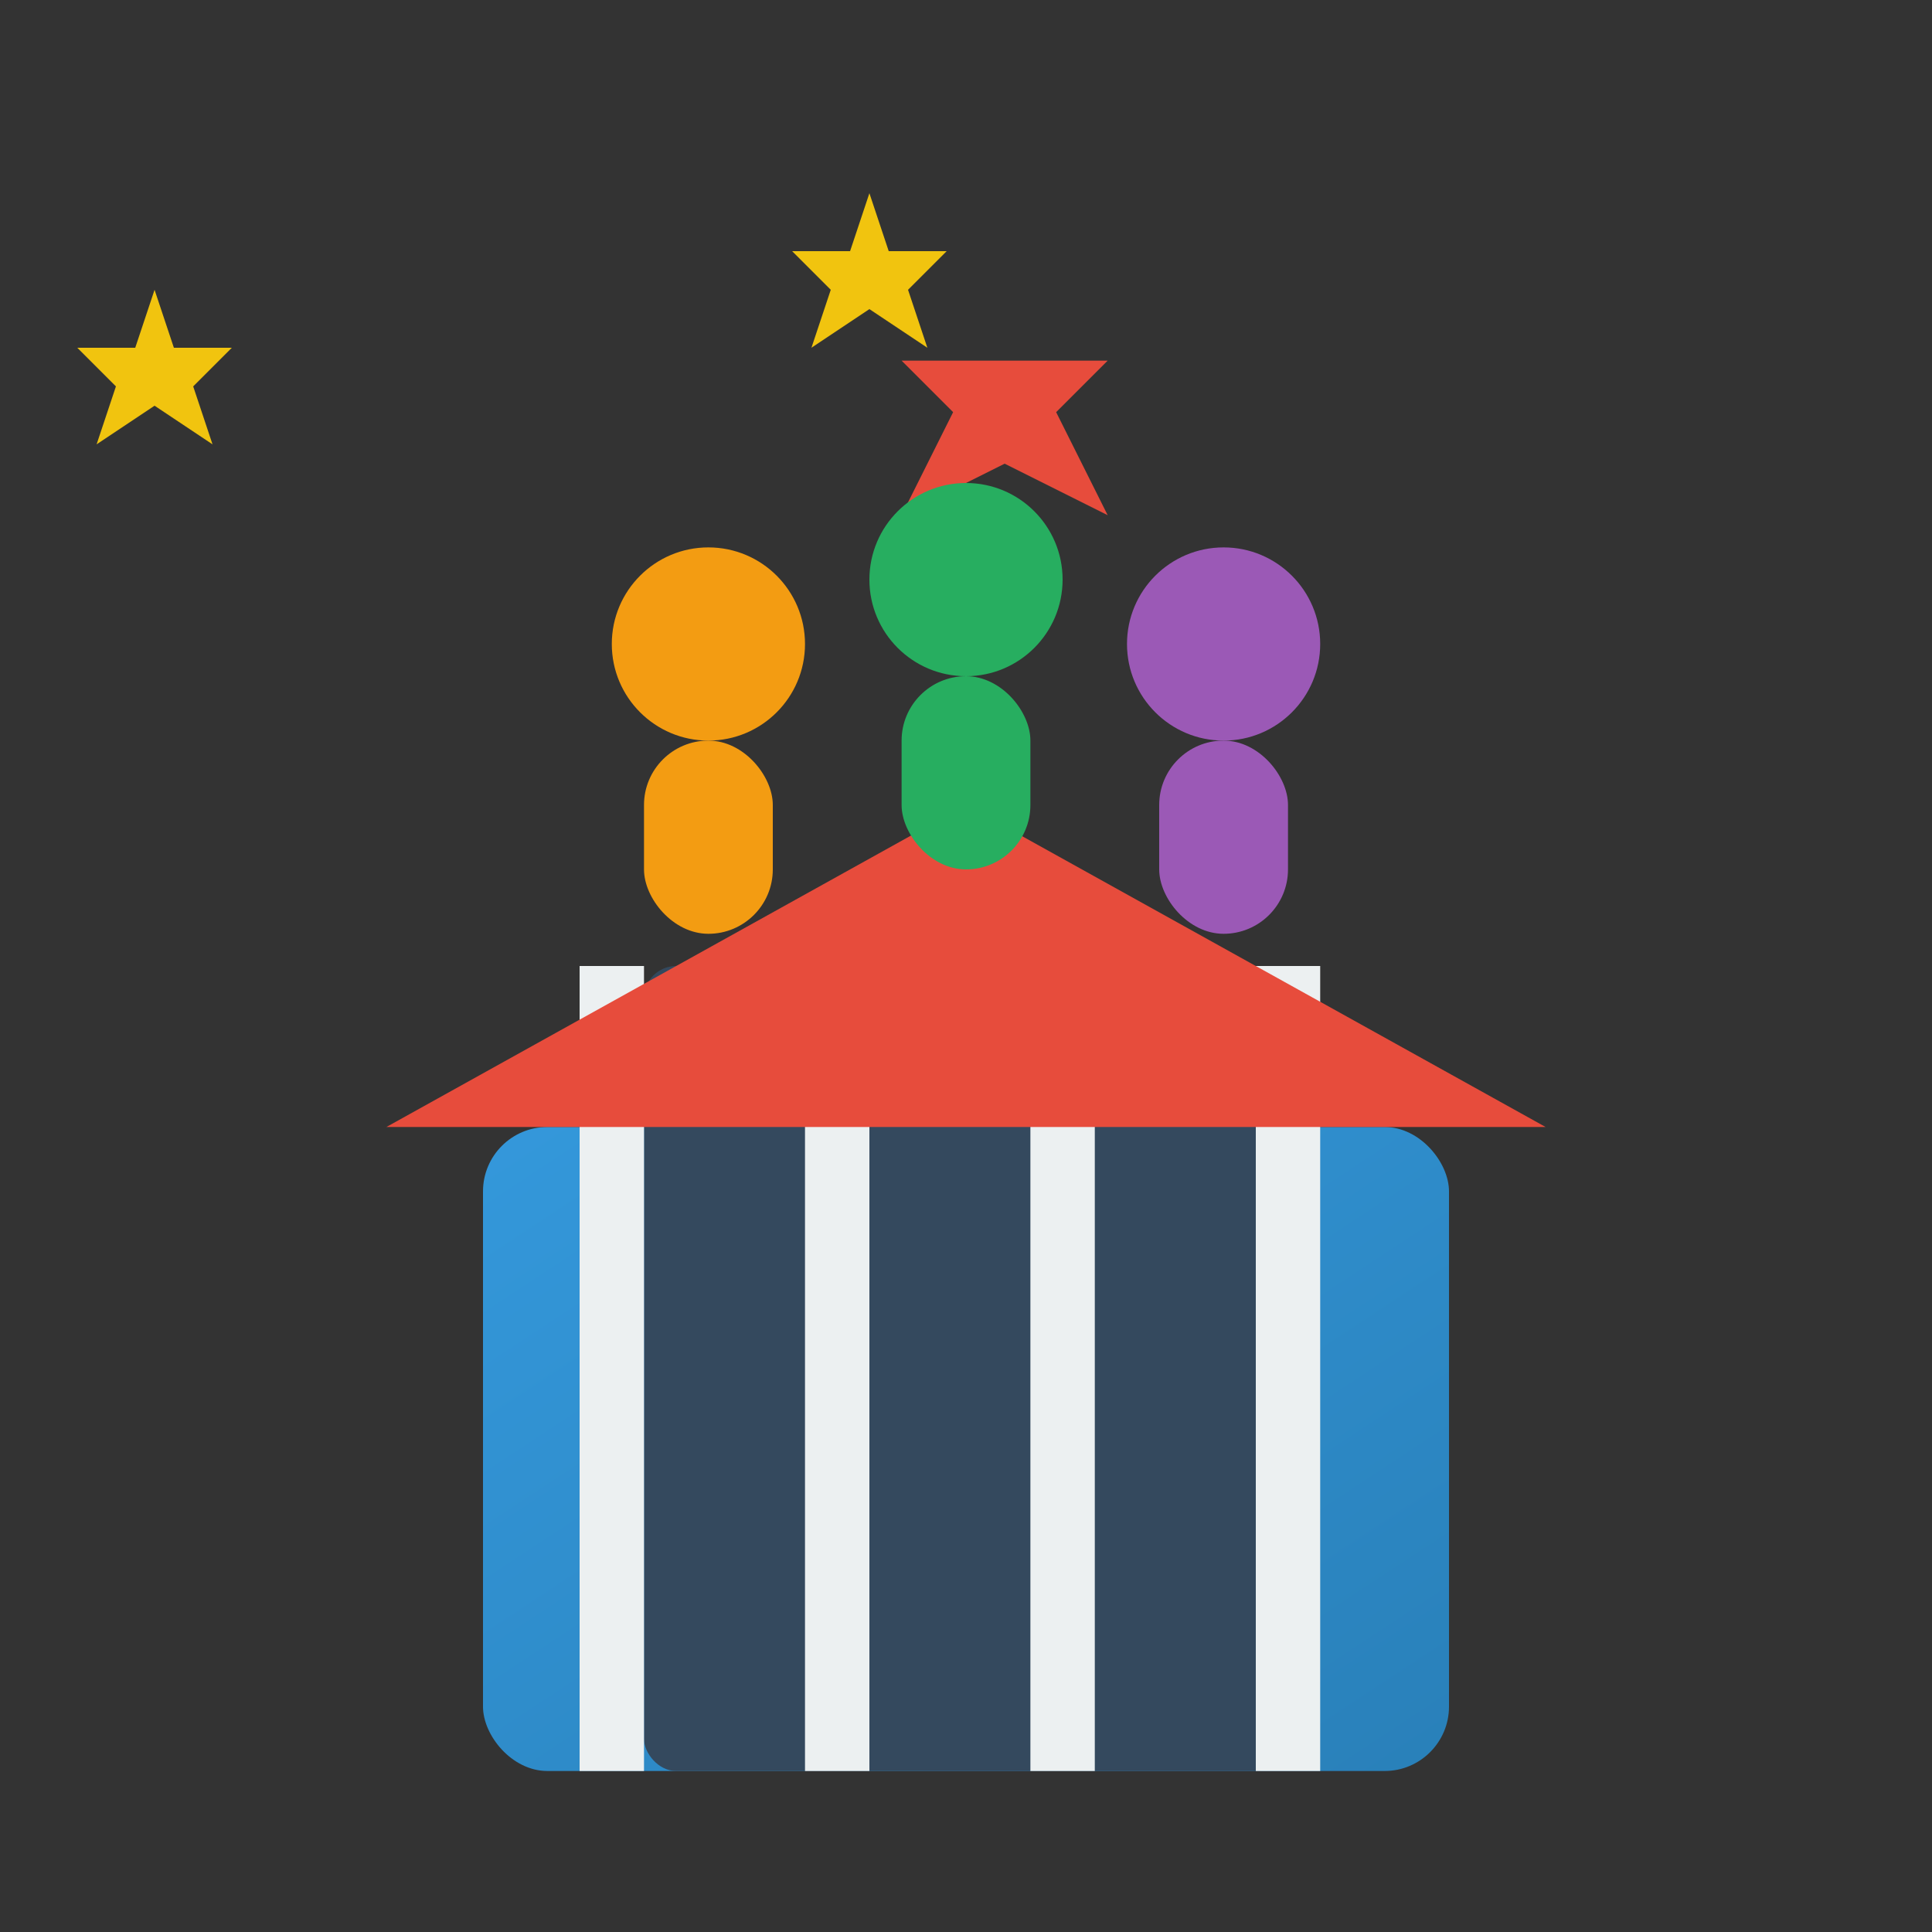 <svg width="60" height="60" viewBox="0 0 60 60" fill="none" xmlns="http://www.w3.org/2000/svg">
  <rect x="0" y="0" width="60" height="60" fill="#333333" stroke="none"/>
  <!-- About us icon with people and building elements -->
  <defs>
    <linearGradient id="aboutGrad" x1="0%" y1="0%" x2="100%" y2="100%">
      <stop offset="0%" style="stop-color:#3498db" />
      <stop offset="100%" style="stop-color:#2980b9" />
    </linearGradient>
  </defs>
  
  <!-- Building/institution base -->
  <rect x="15" y="35" width="30" height="20" fill="url(#aboutGrad)" rx="2"/>
  <rect x="20" y="30" width="20" height="25" fill="#34495e" rx="1"/>
  
  <!-- Columns suggesting academic institution -->
  <rect x="18" y="30" width="2" height="25" fill="#ecf0f1"/>
  <rect x="25" y="30" width="2" height="25" fill="#ecf0f1"/>
  <rect x="32" y="30" width="2" height="25" fill="#ecf0f1"/>
  <rect x="39" y="30" width="2" height="25" fill="#ecf0f1"/>
  
  <!-- Roof/top -->
  <polygon points="12,35 30,25 48,35" fill="#e74c3c"/>
  
  <!-- Canadian maple leaf -->
  <path d="M30 8l2 4h4l-2 2 2 4-4-2-4 2 2-4-2-2h4z" fill="#e74c3c" transform="scale(0.8) translate(7, 2)"/>
  
  <!-- People figures representing students/community -->
  <circle cx="22" cy="20" r="3" fill="#f39c12"/>
  <rect x="20" y="23" width="4" height="6" fill="#f39c12" rx="2"/>
  
  <circle cx="30" cy="18" r="3" fill="#27ae60"/>
  <rect x="28" y="21" width="4" height="6" fill="#27ae60" rx="2"/>
  
  <circle cx="38" cy="20" r="3" fill="#9b59b6"/>
  <rect x="36" y="23" width="4" height="6" fill="#9b59b6" rx="2"/>
  
  <!-- Excellence stars -->
  <path d="M8 15l1 3h3l-2 2 1 3-3-2-3 2 1-3-2-2h3z" fill="#f1c40f" transform="scale(0.6)"/>
  <path d="M45 10l1 3h3l-2 2 1 3-3-2-3 2 1-3-2-2h3z" fill="#f1c40f" transform="scale(0.6)"/>
</svg>
